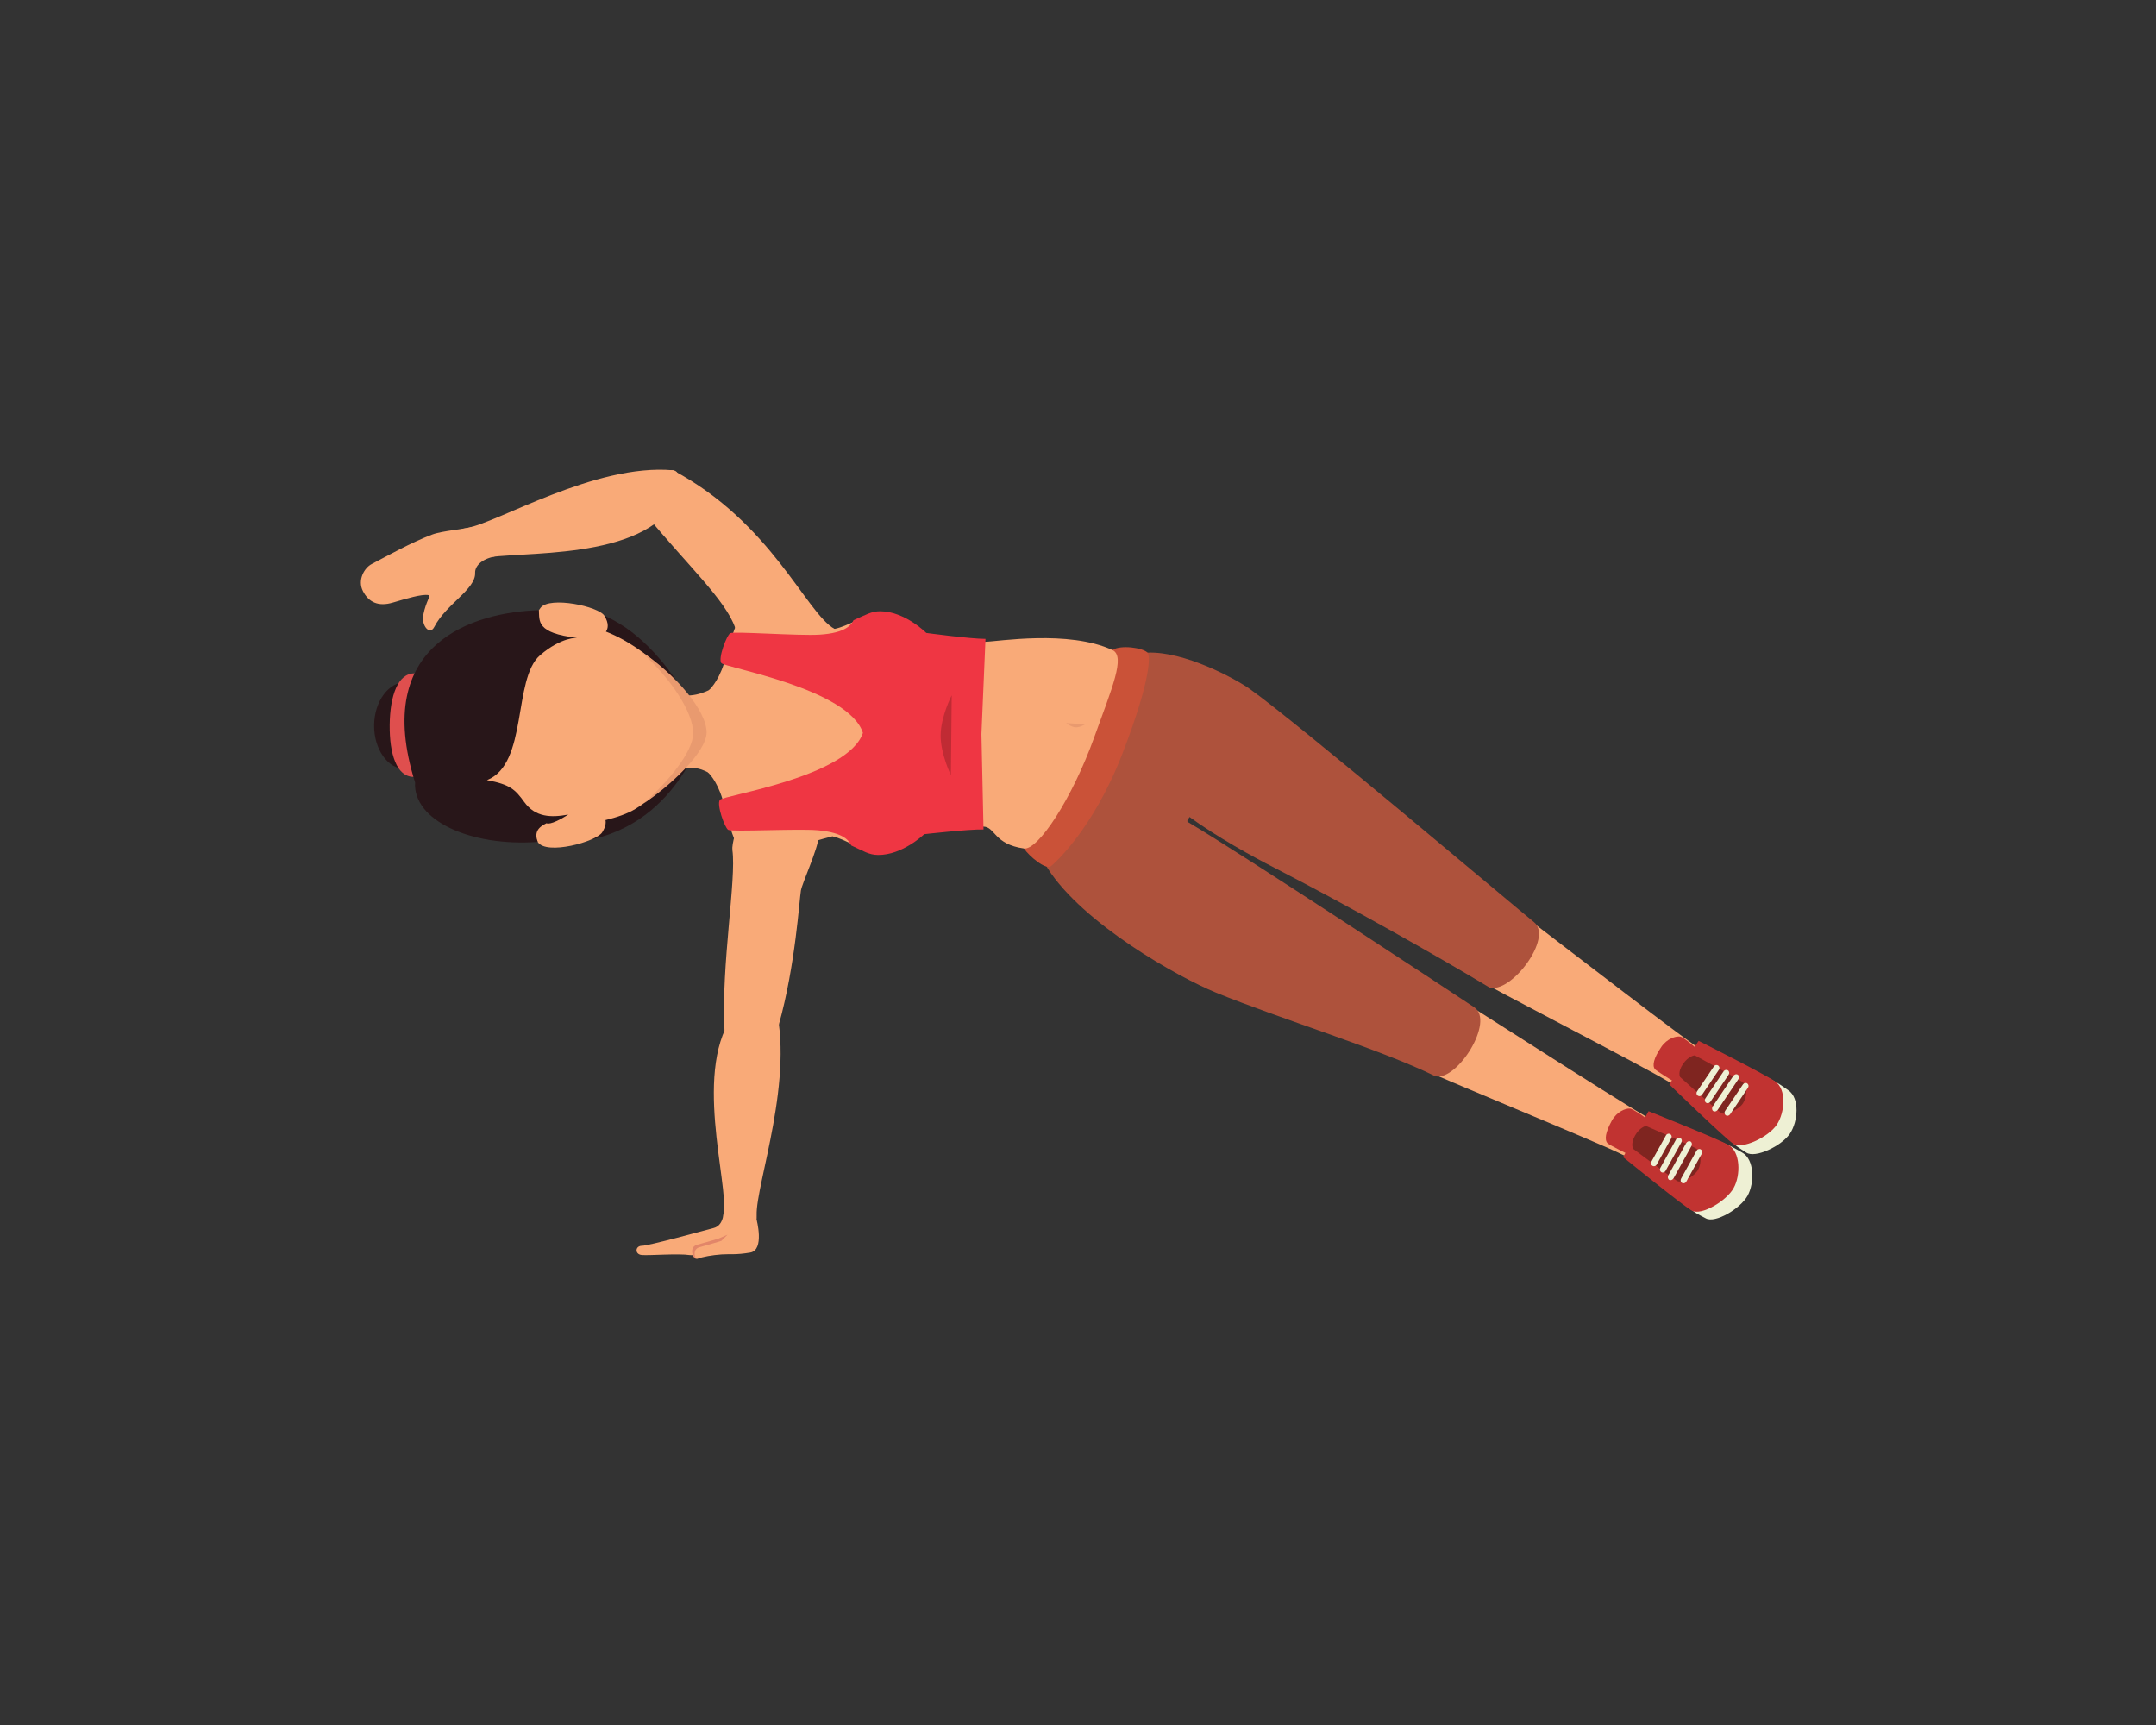 <?xml version="1.0" encoding="UTF-8"?><svg xmlns="http://www.w3.org/2000/svg" xmlns:xlink="http://www.w3.org/1999/xlink" contentScriptType="text/ecmascript" width="708.75pt" zoomAndPan="magnify" contentStyleType="text/css" viewBox="0 0 708.75 567" height="567pt" preserveAspectRatio="xMidYMid meet" version="1.2"><rect x="0" y="0" width="708.75" height="567" fill="#333333" stroke="none"/><g xml:id="surface1" id="surface1"><path style=" stroke:none;fill-rule:nonzero;fill:rgb(97.649%,66.669%,47.06%);fill-opacity:1;" d="M 540.492 366.633 C 528.016 359.418 482.133 329.684 477.516 327.117 C 470.141 323.02 460.5 324.895 457.086 331.047 C 454.867 335.039 450.668 339.109 453.344 343.172 C 454.793 345.379 462.957 349.035 465.555 350.473 C 470.141 353.031 525.32 375.449 533.34 379.535 C 537.621 381.703 539.441 378.613 541.137 375.152 C 542.629 372.125 544.555 368.98 540.492 366.633 "/><path style=" stroke:none;fill-rule:nonzero;fill:rgb(93.329%,94.119%,83.139%);fill-opacity:1;" d="M 572.738 378.863 C 576.738 381.082 576.844 388.777 574.484 393.035 C 572.113 397.293 563.836 402.184 560.754 400.465 C 560.383 400.262 557.793 398.945 557.035 398.395 C 551.332 394.312 538.133 382.871 538.133 382.871 L 546.496 367.777 C 546.496 367.777 562.414 373.746 569.145 376.863 C 569.992 377.262 572.285 378.609 572.738 378.863 "/><path style=" stroke:none;fill-rule:nonzero;fill:rgb(75.69%,20%,19.22%);fill-opacity:1;" d="M 568.168 376.32 C 572.168 378.539 572.277 386.242 569.914 390.492 C 567.555 394.762 559.281 399.648 556.191 397.934 C 553.102 396.215 533.566 380.336 533.566 380.336 L 541.938 365.246 C 541.938 365.246 564.168 374.09 568.168 376.32 "/><path style=" stroke:none;fill-rule:nonzero;fill:rgb(75.69%,20%,19.22%);fill-opacity:1;" d="M 535.883 364.387 C 534.449 364.223 531.523 365.375 529.867 368.344 C 527.75 372.172 527.359 374.719 528.496 375.824 C 528.949 376.262 534.656 379.227 536 379.719 C 536.695 379.973 536.949 377.395 538.93 373.82 C 540.91 370.246 542.961 369.25 542.691 368.891 C 542.148 368.148 536.941 364.512 535.883 364.387 "/><path style=" stroke:none;fill-rule:nonzero;fill:rgb(49.799%,14.51%,12.549%);fill-opacity:1;" d="M 557.359 377.395 C 559.359 378.5 559.41 382.352 558.23 384.477 C 557.047 386.605 552.91 389.055 551.363 388.191 C 549.828 387.336 536.906 377.641 536.906 377.641 C 536.906 377.641 535.883 376.168 537.469 373.301 C 539.051 370.449 541.098 370.098 541.098 370.098 C 541.098 370.098 555.352 376.277 557.359 377.395 "/><path style=" stroke:none;fill-rule:nonzero;fill:rgb(93.329%,94.119%,83.139%);fill-opacity:1;" d="M 549.035 372.758 C 549.512 373.027 549.68 373.625 549.422 374.109 L 544.586 382.828 C 544.316 383.309 543.715 383.484 543.242 383.215 C 542.762 382.945 542.586 382.348 542.852 381.867 L 547.684 373.148 C 547.953 372.672 548.555 372.5 549.035 372.758 "/><path style=" stroke:none;fill-rule:nonzero;fill:rgb(93.329%,94.119%,83.139%);fill-opacity:1;" d="M 559.086 377.801 C 559.566 378.07 559.723 378.688 559.441 379.195 L 554.336 388.402 C 554.059 388.906 553.441 389.105 552.957 388.844 C 552.48 388.574 552.328 387.949 552.609 387.441 L 557.711 378.238 C 557.996 377.727 558.605 377.531 559.086 377.801 "/><path style=" stroke:none;fill-rule:nonzero;fill:rgb(93.329%,94.119%,83.139%);fill-opacity:1;" d="M 552.375 374.07 C 552.855 374.332 553.012 374.969 552.727 375.48 L 547.535 384.848 C 547.246 385.359 546.629 385.559 546.156 385.297 C 545.676 385.031 545.516 384.402 545.805 383.891 L 550.992 374.52 C 551.285 374 551.902 373.805 552.375 374.07 "/><path style=" stroke:none;fill-rule:nonzero;fill:rgb(93.329%,94.119%,83.139%);fill-opacity:1;" d="M 555.727 375.207 C 556.199 375.469 556.336 376.152 556.012 376.734 L 550.18 387.25 C 549.859 387.832 549.215 388.074 548.742 387.824 C 548.262 387.555 548.133 386.871 548.449 386.293 L 554.281 375.77 C 554.605 375.195 555.246 374.941 555.727 375.207 "/><path style=" stroke:none;fill-rule:nonzero;fill:rgb(68.239%,32.159%,23.529%);fill-opacity:1;" d="M 344.395 285.41 C 356.008 303.625 387.215 321.141 399.66 326.242 C 421.277 335.086 453.422 344.707 471.887 353.777 C 479.188 355.281 491.426 335.621 484.641 331.102 C 477.848 326.582 407.852 280.414 390.527 270.223 C 389.395 269.555 393.375 267.34 392.059 263.859 C 388.836 255.297 379.559 241.48 372.68 241.66 C 357.008 242.074 335.875 272.07 344.395 285.41 "/><path style=" stroke:none;fill-rule:nonzero;fill:rgb(97.649%,66.669%,47.06%);fill-opacity:1;" d="M 556.832 343.375 C 545.035 335.098 501.918 301.469 497.539 298.508 C 490.555 293.789 480.777 294.809 476.844 300.645 C 474.289 304.422 469.746 308.113 472.059 312.395 C 473.312 314.719 481.125 319.074 483.594 320.742 C 487.938 323.68 540.957 350.844 548.586 355.605 C 552.652 358.133 554.746 355.227 556.734 351.922 C 558.484 349.039 560.684 346.07 556.832 343.375 "/><path style=" stroke:none;fill-rule:nonzero;fill:rgb(93.329%,94.119%,83.139%);fill-opacity:1;" d="M 587.883 358.371 C 591.68 360.938 591.109 368.609 588.395 372.652 C 585.668 376.684 576.992 380.836 574.066 378.852 C 573.723 378.621 571.25 377.078 570.547 376.469 C 565.219 371.895 553.066 359.352 553.066 359.352 L 562.715 345.043 C 562.715 345.043 578.051 352.383 584.484 356.074 C 585.305 356.547 587.457 358.086 587.883 358.371 "/><path style=" stroke:none;fill-rule:nonzero;fill:rgb(75.69%,20%,19.22%);fill-opacity:1;" d="M 583.555 355.453 C 587.352 358.012 586.785 365.688 584.07 369.723 C 581.344 373.758 572.668 377.906 569.746 375.93 C 566.82 373.953 548.746 356.43 548.746 356.43 L 558.395 342.125 C 558.395 342.125 579.762 352.879 583.555 355.453 "/><path style=" stroke:none;fill-rule:nonzero;fill:rgb(75.69%,20%,19.22%);fill-opacity:1;" d="M 552.434 340.738 C 551.027 340.453 548.012 341.336 546.105 344.156 C 543.656 347.789 543.039 350.281 544.082 351.488 C 544.496 351.965 549.93 355.414 551.227 356.027 C 551.887 356.336 552.371 353.781 554.652 350.398 C 556.938 347.016 559.07 346.203 558.836 345.816 C 558.352 345.035 553.48 340.957 552.434 340.738 "/><path style=" stroke:none;fill-rule:nonzero;fill:rgb(49.799%,14.51%,12.549%);fill-opacity:1;" d="M 572.691 355.574 C 574.594 356.844 574.309 360.691 572.949 362.703 C 571.586 364.723 567.254 366.797 565.785 365.809 C 564.324 364.82 552.309 354.031 552.309 354.031 C 552.309 354.031 551.41 352.477 553.238 349.758 C 555.074 347.047 557.137 346.891 557.137 346.891 C 557.137 346.891 570.801 354.289 572.691 355.574 "/><path style=" stroke:none;fill-rule:nonzero;fill:rgb(93.329%,94.119%,83.139%);fill-opacity:1;" d="M 564.812 350.227 C 565.258 350.535 565.379 351.148 565.074 351.605 L 559.5 359.871 C 559.191 360.32 558.578 360.441 558.125 360.141 C 557.672 359.828 557.555 359.211 557.859 358.758 L 563.43 350.5 C 563.738 350.051 564.355 349.922 564.812 350.227 "/><path style=" stroke:none;fill-rule:nonzero;fill:rgb(93.329%,94.119%,83.139%);fill-opacity:1;" d="M 574.383 356.125 C 574.832 356.43 574.945 357.066 574.609 357.547 L 568.727 366.277 C 568.406 366.754 567.777 366.902 567.324 366.59 C 566.867 366.281 566.773 365.648 567.09 365.168 L 572.977 356.434 C 573.301 355.961 573.93 355.816 574.383 356.125 "/><path style=" stroke:none;fill-rule:nonzero;fill:rgb(93.329%,94.119%,83.139%);fill-opacity:1;" d="M 568.023 351.828 C 568.477 352.133 568.578 352.766 568.25 353.258 L 562.266 362.141 C 561.941 362.625 561.301 362.77 560.852 362.461 C 560.395 362.16 560.293 361.516 560.625 361.027 L 566.609 352.145 C 566.938 351.664 567.57 351.52 568.023 351.828 "/><path style=" stroke:none;fill-rule:nonzero;fill:rgb(93.329%,94.119%,83.139%);fill-opacity:1;" d="M 571.266 353.25 C 571.715 353.555 571.789 354.246 571.414 354.797 L 564.688 364.766 C 564.316 365.32 563.648 365.508 563.207 365.199 C 562.746 364.895 562.68 364.211 563.047 363.656 L 569.777 353.68 C 570.145 353.141 570.812 352.941 571.266 353.25 "/><path style=" stroke:none;fill-rule:nonzero;fill:rgb(68.239%,32.159%,23.529%);fill-opacity:1;" d="M 368.555 245.34 C 378.539 264.5 409.445 280.336 421.398 286.504 C 442.156 297.207 472.004 313.934 489.609 324.574 C 496.75 326.719 510.656 308.203 504.281 303.102 C 497.918 298.008 427.266 238.168 410.902 226.496 C 406.023 223.027 389.359 214.035 377.234 214.52 C 366.051 214.969 362.637 233.992 368.555 245.34 "/><path style=" stroke:none;fill-rule:nonzero;fill:rgb(97.649%,66.669%,47.06%);fill-opacity:1;" d="M 274.344 206.73 C 264.934 201.473 253.672 171.809 221.223 154.57 C 216.711 154.391 204.664 159.898 212.781 169.723 C 226.324 186.105 238.516 197.297 241.66 206.309 C 242.484 208.672 280.496 210.172 274.344 206.73 "/><path style=" stroke:none;fill-rule:nonzero;fill:rgb(97.649%,66.669%,47.06%);fill-opacity:1;" d="M 220.09 167.703 C 205.465 185.426 164.766 180.551 156.004 184.156 C 148.953 186.621 143.27 175.16 153.316 173.578 C 163.359 172 195.574 152.273 221.223 154.57 C 226.324 155.039 219.305 168.945 220.09 167.703 "/><path style=" stroke:none;fill-rule:nonzero;fill:rgb(97.649%,66.669%,47.06%);fill-opacity:1;" d="M 155.285 173.129 C 153.566 173.863 145.453 174.41 142.039 175.711 C 135.148 178.32 126.977 182.898 122.16 185.41 C 119.785 186.641 117.422 190.664 119.316 194.316 C 121.281 198.102 124.523 199.426 129.109 198.074 C 133.508 196.777 138.68 195.219 140.801 195.609 C 141.812 195.801 140.055 197.445 139.137 202.176 C 138.477 205.605 141.25 208.988 142.746 206.094 C 146.648 198.527 156.406 193.73 156.188 188.301 C 156.105 186.219 158.09 183.797 162.605 182.934 C 162.23 181.914 157.191 181.238 156.328 180.516 C 154.945 179.383 153.262 178.215 152.562 176.508 "/><path style=" stroke:none;fill-rule:nonzero;fill:rgb(15.689%,8.629%,9.799%);fill-opacity:1;" d="M 133.453 224.207 C 139.152 224.266 143.711 230.707 143.633 238.594 C 143.551 246.484 138.859 252.836 133.164 252.777 C 127.457 252.719 122.91 246.27 122.984 238.383 C 123.066 230.504 127.754 224.148 133.453 224.207 "/><path style=" stroke:none;fill-rule:nonzero;fill:rgb(87.45%,30.98%,30.589%);fill-opacity:1;" d="M 136.289 221.332 C 141.793 221.383 148.113 228.891 148.02 238.473 C 147.918 248.055 141.402 255.414 135.898 255.355 C 130.402 255.297 128 247.852 128.102 238.266 C 128.203 228.684 130.789 221.277 136.289 221.332 "/><path style=" stroke:none;fill-rule:nonzero;fill:rgb(97.649%,66.669%,47.06%);fill-opacity:1;" d="M 252.211 261.355 C 257.645 265.848 269.938 266.711 269.172 274.941 C 268.766 279.359 263.789 290.047 263.293 292.684 C 262.789 295.32 261.539 317.199 256.016 336.863 C 254.695 341.523 238.809 351.109 238.156 338.367 C 237.074 317.125 242.113 288.914 240.766 279.465 C 240.234 275.738 246.785 256.867 252.211 261.355 "/><path style=" stroke:none;fill-rule:nonzero;fill:rgb(97.649%,66.669%,47.06%);fill-opacity:1;" d="M 241.855 332.695 C 227.246 350.438 239.734 389.539 237.855 398.832 C 236.777 406.238 249.09 409.652 248.738 399.473 C 248.383 389.297 261.625 353.879 254.512 329.098 C 253.09 324.16 240.785 333.695 241.855 332.695 "/><path style=" stroke:none;fill-rule:nonzero;fill:rgb(79.219%,32.159%,21.959%);fill-opacity:1;" d="M 377.234 214.52 C 378.047 215.336 378.73 222.445 368.996 247.66 C 359.281 272.82 346.367 284.027 345.5 284.707 C 343.812 286.027 338.375 281.5 336.613 278.898 C 334.844 276.293 363.098 215.426 365.688 213.668 C 368.289 211.91 375.559 212.848 377.234 214.52 "/><path style=" stroke:none;fill-rule:nonzero;fill:rgb(97.649%,66.669%,47.06%);fill-opacity:1;" d="M 323.949 210.945 C 319.832 210.988 313.043 210.695 303.715 208.09 C 303.715 208.09 297.094 202.176 288.613 202.355 C 282.738 202.488 279.332 205.648 274.344 206.73 C 272.238 206.23 261.691 202.824 252.109 199.68 C 242.523 196.535 241.18 208.297 237.996 218.105 C 235.93 224.492 233.016 226.883 233.016 226.883 L 232.895 239.098 L 232.734 253.891 C 232.734 253.891 235.602 256.344 237.539 262.766 C 240.516 272.641 241.617 284.422 251.266 281.484 C 260.91 278.539 271.523 275.348 273.652 274.891 C 278.602 276.082 281.949 279.305 287.824 279.559 C 296.297 279.918 303.031 274.137 303.031 274.137 C 312.414 271.727 319.203 271.578 323.324 271.703 C 327.152 271.828 326.746 277.516 336.613 278.898 C 341.23 279.539 352.426 262.57 359.699 242.375 C 365.512 226.215 370.105 215.723 365.688 213.668 C 351.305 206.961 327.773 210.902 323.949 210.945 "/><path style=" stroke:none;fill-rule:nonzero;fill:rgb(93.729%,21.179%,26.27%);fill-opacity:1;" d="M 280.582 203.855 C 279.957 205.219 278.195 208.078 269.34 208.617 C 262.621 209.043 241.223 207.461 240.055 208.133 C 238.887 208.809 235.996 216.395 237.121 217.953 C 238.191 219.438 279.031 226.336 283.668 240.91 C 278.734 255.395 237.758 261.441 236.656 262.902 C 235.5 264.43 238.238 272.078 239.383 272.777 C 240.539 273.48 261.973 272.344 268.68 272.895 C 277.52 273.625 279.227 276.516 279.812 277.895 C 283.895 279.754 285.637 280.988 288.613 281.02 C 296.684 281.109 303.828 274.195 303.828 274.195 C 303.828 274.195 318.312 272.539 323.312 272.645 L 322.629 241.312 L 323.965 210 C 318.961 210.004 304.504 208.047 304.504 208.047 C 304.504 208.047 297.508 200.984 289.438 200.914 C 286.457 200.887 284.699 202.074 280.582 203.855 "/><path style=" stroke:none;fill-rule:nonzero;fill:rgb(15.689%,8.629%,9.799%);fill-opacity:1;" d="M 231.215 239.867 C 231.215 239.867 222.793 272.961 189.105 276.816 C 167.027 278.91 180.668 200.906 189.898 199.883 C 216.727 203.73 231.215 239.867 231.215 239.867 "/><path style=" stroke:none;fill-rule:nonzero;fill:rgb(97.649%,66.669%,47.06%);fill-opacity:1;" d="M 177.711 199.762 C 175.789 202.191 176.332 203.629 177.652 205.832 C 153.594 205.812 138.355 209.215 138.059 238.348 C 137.785 264.594 153.566 269.871 177.473 271.164 C 176.316 273.242 175.246 274.293 176.766 276.742 C 179.574 281.223 196.035 276.648 197.961 273.59 C 199.047 271.879 199.238 270.562 199.043 269.559 C 202.586 268.703 206.285 267.477 208.887 265.879 C 217.398 260.637 231.137 247.898 231.203 240.816 C 231.301 231.539 214.676 213.613 199.195 207.605 C 199.91 206.562 200.211 204.918 198.699 202.414 C 196.832 199.316 180.746 195.91 177.711 199.762 "/><path style=" stroke:none;fill-rule:nonzero;fill:rgb(15.689%,8.629%,9.799%);fill-opacity:1;" d="M 189.793 209.648 C 176.07 208.152 177.391 203.973 177.145 200.562 C 156.062 201.191 121.984 211.152 136.449 257.195 C 135.723 269.523 154.398 278.328 176.766 276.742 C 175.656 273.75 176.656 272.012 179.684 270.578 C 179.684 270.578 180.75 271.59 186.82 267.746 C 181.148 268.77 176.016 268.695 172.316 263.586 C 169.379 259.531 167.711 257.852 160.074 256.422 C 173.656 251.109 168.496 223.156 177.547 215.363 C 184.602 209.301 189.793 209.648 189.793 209.648 "/><path style=" stroke:none;fill-rule:nonzero;fill:rgb(97.649%,66.669%,47.06%);fill-opacity:1;" d="M 233.285 226.727 L 237 242.27 L 233.004 254.043 C 233.004 254.043 226.559 249.875 220.781 254.5 C 214.996 259.125 214.734 222.723 220.215 226.824 C 225.695 230.918 233.285 226.727 233.285 226.727 "/><path style=" stroke:none;fill-rule:nonzero;fill:rgb(91.37%,60.39%,43.529%);fill-opacity:1;" d="M 227.875 241.09 C 227.812 247.223 219.434 257.156 211.699 263.996 C 220.223 258.418 232.219 247.215 232.285 240.797 C 232.359 233.754 222.191 221.605 210.336 213.852 C 220.191 222.543 227.949 234.055 227.875 241.09 "/><path style=" stroke:none;fill-rule:nonzero;fill:rgb(75.29%,16.859%,20.389%);fill-opacity:1;" d="M 312.859 228.543 C 312.859 228.543 309.285 235.445 309.219 241.633 C 309.152 247.816 312.59 254.785 312.59 254.785 L 312.859 228.543 "/><path style=" stroke:none;fill-rule:nonzero;fill:rgb(91.37%,60.39%,43.529%);fill-opacity:1;" d="M 350.5 237.668 C 350.5 237.668 352.062 238.969 353.527 239.07 C 354.996 239.164 356.711 238.082 356.711 238.082 L 350.5 237.668 "/><path style=" stroke:none;fill-rule:nonzero;fill:rgb(97.649%,66.669%,47.06%);fill-opacity:1;" d="M 248.699 400.805 C 248.699 400.805 251.422 410.898 246.629 411.707 C 241.832 412.516 240.277 412.117 237.242 412.316 C 234.211 412.516 230.781 413.125 229.375 413.727 C 227.953 414.336 226.145 409.887 229.172 409.082 C 232.191 408.27 237.648 407.27 237.648 407.27 "/><path style=" stroke:none;fill-rule:nonzero;fill:rgb(97.649%,66.669%,47.06%);fill-opacity:1;" d="M 237.855 398.832 C 237.855 398.832 237.734 402.812 234.66 403.621 C 231.594 404.43 213.223 409.484 211 409.484 C 208.785 409.484 208.578 412.316 211 412.516 C 213.426 412.719 223.004 411.957 226.746 412.539 C 232.668 413.164 245.211 405.676 245.211 405.676 L 237.855 398.832 "/><path style=" stroke:none;fill-rule:nonzero;fill:rgb(88.629%,52.55%,41.179%);fill-opacity:1;" d="M 229.977 409.949 C 233.004 409.145 237.141 407.867 237.141 407.867 L 239.156 405.836 L 236.336 407.062 C 236.336 407.062 232.191 408.336 229.172 409.145 C 226.535 409.844 227.574 413.305 228.82 413.785 C 228.105 412.586 227.973 410.488 229.977 409.949 "/></g></svg>